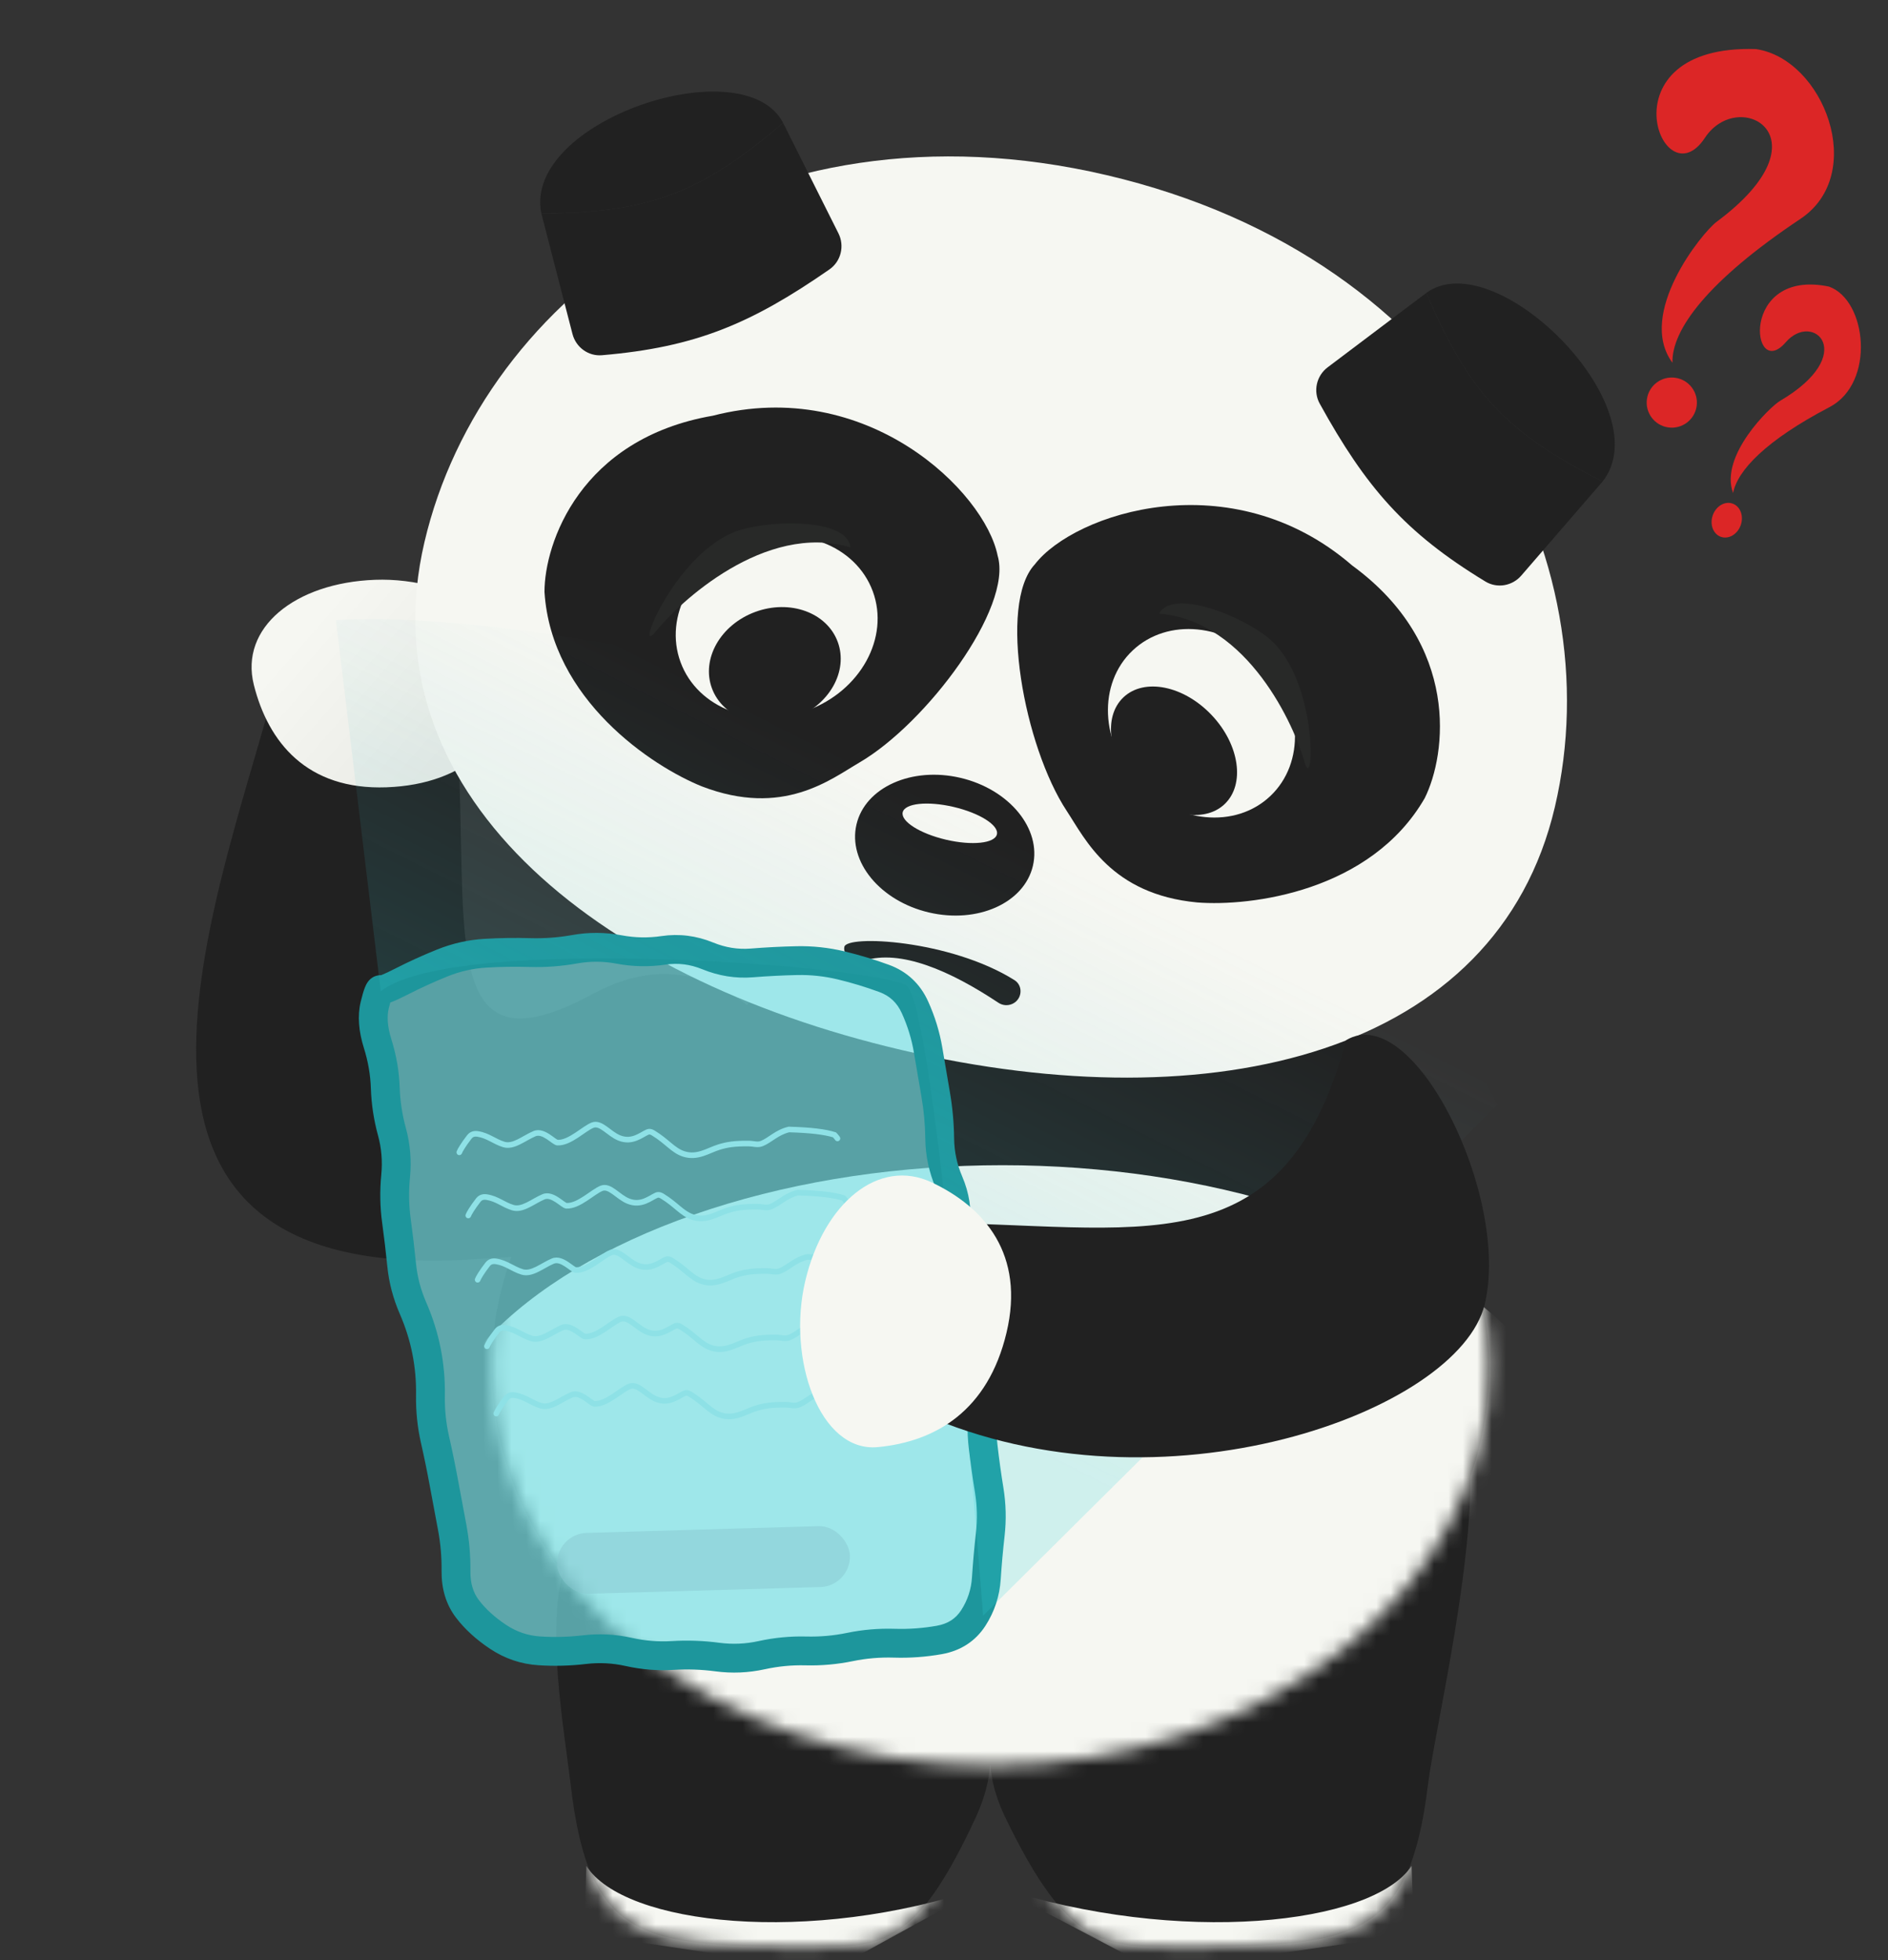 <svg width="131" height="136" viewBox="0 0 131 136" fill="none" xmlns="http://www.w3.org/2000/svg">
<rect x="0" y="0" width="131" height="136" fill="#333333" stroke="none"/>
<path d="M67.688 126.117C63.46 135.259 61.028 135.054 56.453 135.054C44.654 135.054 40.881 134.832 39.594 123.804C38.712 116.246 34.041 93.613 56.453 113.64C61.942 113.64 71.917 116.976 67.688 126.117Z" fill="#212121"/>
<mask id="mask0_838_333" style="mask-type:alpha" maskUnits="userSpaceOnUse" x="38" y="105" width="31" height="31">
<path d="M67.688 126.117C63.46 135.259 61.028 135.054 56.453 135.054C44.654 135.054 40.881 134.832 39.594 123.804C38.712 116.246 34.041 93.613 56.453 113.64C61.942 113.64 71.917 116.976 67.688 126.117Z" fill="#212121"/>
</mask>
<g mask="url(#mask0_838_333)">
<path d="M68.204 130.927C56.2 135.004 43.279 133.562 40.686 129.448L40.512 134.178L57.629 136.725L68.204 130.927Z" fill="#F6F7F2"/>
</g>
<path d="M69.768 126.117C74.18 135.259 76.718 135.055 81.492 135.055C93.803 135.055 97.74 134.832 99.082 123.804C100.003 116.246 111.561 72.061 81.492 113.64C75.764 113.64 65.356 116.976 69.768 126.117Z" fill="#212121"/>
<mask id="mask1_838_333" style="mask-type:alpha" maskUnits="userSpaceOnUse" x="68" y="105" width="33" height="31">
<path d="M69.768 126.117C74.18 135.259 76.718 135.054 81.492 135.054C93.803 135.054 97.739 134.832 99.082 123.804C100.003 116.246 104.877 93.613 81.492 113.64C75.764 113.64 65.356 116.976 69.768 126.117Z" fill="#212121"/>
</mask>
<g mask="url(#mask1_838_333)">
<path d="M69.23 130.927C81.756 135.004 95.237 133.562 97.944 129.448L98.125 134.178L80.264 136.725L69.23 130.927Z" fill="#F6F7F2"/>
</g>
<path d="M41.12 68.964C52.858 62.607 58.855 79.592 65.103 89.26L55.879 93.537C53.264 87.483 44.586 86.58 32.914 87.358C4.386 89.26 14.705 63.61 18.992 47.938L31.463 47.938C33.032 62.781 29.382 75.32 41.12 68.964Z" fill="#212121"/>
<path d="M36.355 47.402C35.197 51.28 32.381 54.413 26.827 54.62C21.274 54.826 18.604 51.466 17.612 47.508C16.62 43.551 20.464 40.432 26.018 40.225C31.571 40.018 37.512 43.523 36.355 47.402Z" fill="url(#paint0_linear_838_333)"/>
<path d="M68.422 60.764C81.094 59.15 92.831 66.871 96.661 78.622C100.854 83.185 103.332 88.812 103.332 94.902C103.332 110.135 87.839 122.485 68.726 122.485C49.614 122.485 34.12 110.136 34.12 94.902C34.12 85.02 40.641 76.353 50.439 71.482C54.631 65.646 61.105 61.697 68.422 60.764Z" fill="#212121"/>
<mask id="mask2_838_333" style="mask-type:alpha" maskUnits="userSpaceOnUse" x="34" y="57" width="70" height="66">
<path d="M68.635 57.504C81.876 57.504 93.289 66.349 96.814 78.789C100.915 83.322 103.332 88.886 103.332 94.901C103.332 110.135 87.839 122.484 68.726 122.484C49.614 122.484 34.12 110.135 34.12 94.901C34.12 89.017 36.433 83.564 40.372 79.086C43.791 66.515 55.263 57.504 68.635 57.504Z" fill="#D9D9D9"/>
</mask>
<g mask="url(#mask2_838_333)">
<ellipse cx="69.561" cy="103.51" rx="40.497" ry="22.672" fill="#F6F7F2"/>
</g>
<path d="M107.887 55.98C103.872 73.123 84.227 77.92 62.567 72.848C40.908 67.775 25.436 54.754 29.451 37.61C33.466 20.466 52.352 6.429 76.783 12.15C101.491 17.937 111.902 38.836 107.887 55.98Z" fill="#F6F7F2"/>
<path d="M54.336 8.526C51.607 3.272 36.238 8.406 37.563 14.813C45.037 14.761 48.595 13.427 54.336 8.526Z" fill="#212121"/>
<path d="M41.77 24.644C40.82 24.726 39.961 24.094 39.722 23.171L37.563 14.813C45.037 14.761 48.595 13.427 54.336 8.526L58.175 16.187C58.615 17.064 58.353 18.135 57.547 18.694C52.112 22.462 48.267 24.09 41.77 24.644Z" fill="#212121"/>
<path d="M98.964 20.322C103.742 16.826 115.232 28.251 111.2 33.403C104.527 30.038 101.931 27.263 98.964 20.322Z" fill="#212121"/>
<path d="M103.065 40.344C103.88 40.839 104.931 40.654 105.554 39.933L111.2 33.403C104.527 30.038 101.931 27.263 98.964 20.322L92.122 25.482C91.338 26.072 91.097 27.148 91.572 28.007C94.768 33.797 97.49 36.962 103.065 40.344Z" fill="#212121"/>
<path d="M49.458 28.841C40.271 30.429 37.775 37.677 37.78 41.067C38.252 48.543 45.26 53.177 48.705 54.559C54.331 56.721 57.637 54.062 59.634 52.899C64.271 50.199 70.293 42.16 69.222 38.552C68.342 34.126 60.167 26.074 49.458 28.841Z" fill="#212121"/>
<path d="M93.821 39.23C101.348 44.733 100.366 52.336 98.856 55.371C95.114 61.86 86.777 62.9 83.076 62.609C77.075 62.047 75.294 58.197 74.021 56.268C71.065 51.79 69.239 41.913 71.8 39.156C74.554 35.581 85.455 31.996 93.821 39.23Z" fill="#212121"/>
<ellipse cx="83.364" cy="50.179" rx="6.951" ry="6.047" transform="rotate(46.577 83.364 50.179)" fill="#F6F7F2"/>
<ellipse cx="7.109" cy="6.184" rx="7.109" ry="6.184" transform="matrix(-0.938 0.346 0.346 0.938 58.419 35.223)" fill="#F6F7F2"/>
<ellipse cx="4.653" cy="3.931" rx="4.653" ry="3.931" transform="matrix(-0.938 0.346 0.346 0.938 56.766 40.844)" fill="#212121"/>
<ellipse cx="81.459" cy="52.084" rx="5.103" ry="3.598" transform="rotate(46.577 81.459 52.084)" fill="#212121"/>
<path d="M70.397 68.002C70.717 68.204 70.866 68.586 70.792 68.957C70.655 69.64 69.858 69.954 69.277 69.569C65.946 67.355 62.487 65.835 59.935 66.653C59.352 66.84 58.465 66.301 58.584 65.701C58.697 64.836 65.933 65.195 70.397 68.002Z" fill="#212121"/>
<ellipse cx="65.548" cy="58.634" rx="6.287" ry="4.796" transform="rotate(13.181 65.548 58.634)" fill="#212121"/>
<ellipse cx="65.903" cy="57.119" rx="3.357" ry="1.167" transform="rotate(13.181 65.903 57.119)" fill="#F6F7F2"/>
<path d="M41.047 77.879C41.445 77.724 41.809 77.942 42.103 78.152C42.425 78.383 42.708 78.634 43.043 78.768C43.435 78.925 43.764 78.878 44.053 78.767C44.2 78.711 44.337 78.638 44.468 78.564C44.594 78.493 44.727 78.415 44.847 78.364C44.919 78.333 45.007 78.309 45.113 78.32C45.215 78.331 45.319 78.371 45.43 78.439C45.917 78.733 46.272 79.047 46.584 79.303C46.898 79.564 47.163 79.761 47.49 79.868C47.918 80.007 48.298 79.958 48.673 79.838C48.863 79.778 49.048 79.7 49.24 79.62C49.43 79.541 49.627 79.459 49.827 79.397C50.408 79.216 50.954 79.13 51.954 79.14C52.133 79.142 52.316 79.175 52.437 79.187C52.57 79.201 52.675 79.198 52.783 79.155C53.039 79.055 53.274 78.879 53.587 78.676C53.891 78.479 54.244 78.276 54.695 78.171L54.719 78.165L54.744 78.166C56.271 78.208 57.319 78.337 57.965 78.549L58.008 78.564L58.041 78.596C58.106 78.661 58.163 78.732 58.215 78.799L58.264 78.865L58.27 78.873C58.328 78.958 58.309 79.075 58.225 79.137C58.142 79.199 58.025 79.185 57.959 79.106L57.953 79.098L57.905 79.034C57.868 78.986 57.834 78.943 57.798 78.904C57.207 78.72 56.229 78.597 54.759 78.555C54.386 78.646 54.083 78.818 53.799 79.002C53.518 79.184 53.229 79.398 52.925 79.517C52.734 79.592 52.557 79.59 52.398 79.574C52.227 79.557 52.109 79.531 51.95 79.529C50.981 79.519 50.477 79.602 49.942 79.768C49.762 79.824 49.582 79.899 49.39 79.979C49.201 80.058 49 80.142 48.791 80.209C48.368 80.343 47.901 80.411 47.37 80.238C46.967 80.106 46.653 79.865 46.336 79.603C46.015 79.338 45.685 79.047 45.229 78.772C45.148 78.722 45.1 78.71 45.073 78.707C45.05 78.705 45.031 78.708 44.999 78.721C44.905 78.762 44.799 78.824 44.658 78.903C44.524 78.979 44.367 79.063 44.192 79.13C43.836 79.267 43.403 79.331 42.898 79.129C42.506 78.972 42.153 78.666 41.877 78.469C41.571 78.251 41.372 78.17 41.188 78.242C41.057 78.292 40.898 78.388 40.709 78.516C40.529 78.636 40.31 78.793 40.1 78.931C39.677 79.207 39.174 79.486 38.676 79.465C38.599 79.462 38.527 79.429 38.476 79.401C38.42 79.371 38.361 79.331 38.303 79.291C38.181 79.204 38.061 79.111 37.92 79.02C37.632 78.833 37.377 78.739 37.163 78.829C36.988 78.903 36.813 78.997 36.632 79.098C36.453 79.197 36.267 79.304 36.083 79.394C35.719 79.572 35.312 79.712 34.897 79.585C34.544 79.476 34.255 79.312 33.988 79.175C33.716 79.035 33.454 78.916 33.122 78.862C33.04 78.849 32.967 78.848 32.902 78.866C32.842 78.883 32.779 78.918 32.717 78.997C32.512 79.261 32.353 79.49 32.241 79.669C32.125 79.853 32.067 79.969 32.054 80.008L32.051 80.017C32.013 80.113 31.907 80.163 31.808 80.131C31.706 80.097 31.651 79.987 31.685 79.885L31.692 79.867C31.725 79.777 31.803 79.634 31.912 79.462C32.031 79.271 32.198 79.031 32.41 78.758C32.523 78.614 32.657 78.53 32.8 78.491C32.938 78.453 33.072 78.461 33.184 78.478C33.578 78.542 33.884 78.684 34.165 78.829C34.45 78.975 34.7 79.117 35.011 79.213C35.275 79.294 35.564 79.215 35.912 79.045C36.084 78.961 36.257 78.861 36.443 78.758C36.624 78.657 36.816 78.553 37.011 78.471C37.427 78.295 37.843 78.506 38.132 78.693C38.28 78.789 38.425 78.9 38.528 78.973C38.583 79.012 38.626 79.04 38.661 79.059C38.684 79.072 38.696 79.076 38.699 79.077C39.057 79.09 39.462 78.883 39.887 78.605C40.101 78.465 40.292 78.327 40.492 78.193C40.682 78.066 40.872 77.947 41.047 77.879Z" fill="#C4E4E8"/>
<path d="M41.67 82.26C42.068 82.106 42.432 82.324 42.725 82.534C43.048 82.764 43.331 83.016 43.666 83.15C44.058 83.307 44.387 83.259 44.675 83.149C44.823 83.092 44.959 83.019 45.091 82.946C45.217 82.875 45.35 82.796 45.47 82.745C45.542 82.714 45.629 82.691 45.736 82.702C45.838 82.712 45.942 82.753 46.053 82.82C46.539 83.114 46.895 83.428 47.206 83.685C47.521 83.945 47.786 84.143 48.113 84.249C48.541 84.389 48.92 84.339 49.295 84.22C49.485 84.159 49.671 84.082 49.863 84.002C50.052 83.923 50.249 83.841 50.449 83.778C51.031 83.597 51.577 83.512 52.577 83.522C52.756 83.524 52.938 83.557 53.059 83.569C53.192 83.582 53.298 83.579 53.406 83.537C53.661 83.436 53.897 83.26 54.21 83.057C54.513 82.861 54.867 82.657 55.317 82.552L55.342 82.547L55.367 82.547C56.894 82.589 57.941 82.719 58.587 82.93L58.631 82.945L58.664 82.978C58.729 83.043 58.786 83.113 58.837 83.18L58.887 83.246L58.893 83.254C58.95 83.34 58.931 83.456 58.848 83.519C58.765 83.581 58.648 83.567 58.582 83.487L58.576 83.48L58.527 83.415C58.491 83.368 58.456 83.325 58.42 83.285C57.83 83.102 56.851 82.978 55.382 82.937C55.008 83.028 54.706 83.199 54.422 83.383C54.141 83.565 53.852 83.78 53.548 83.899C53.357 83.974 53.18 83.972 53.021 83.956C52.85 83.939 52.731 83.912 52.573 83.911C51.603 83.901 51.099 83.984 50.565 84.15C50.385 84.206 50.205 84.28 50.013 84.361C49.823 84.439 49.622 84.524 49.413 84.59C48.991 84.725 48.523 84.792 47.992 84.619C47.589 84.488 47.275 84.247 46.958 83.985C46.638 83.72 46.308 83.429 45.852 83.153C45.77 83.104 45.722 83.091 45.696 83.089C45.673 83.086 45.653 83.09 45.622 83.103C45.527 83.143 45.421 83.206 45.281 83.285C45.146 83.36 44.99 83.445 44.815 83.512C44.459 83.648 44.026 83.713 43.521 83.511C43.128 83.353 42.776 83.047 42.499 82.85C42.194 82.632 41.995 82.551 41.81 82.623C41.68 82.674 41.521 82.77 41.331 82.897C41.151 83.018 40.933 83.175 40.722 83.312C40.3 83.588 39.796 83.868 39.299 83.847C39.221 83.843 39.15 83.81 39.098 83.783C39.042 83.752 38.984 83.713 38.926 83.672C38.804 83.586 38.684 83.492 38.543 83.401C38.254 83.214 37.999 83.12 37.785 83.21C37.611 83.284 37.435 83.378 37.254 83.479C37.076 83.578 36.89 83.686 36.706 83.776C36.342 83.954 35.934 84.093 35.52 83.966C35.166 83.858 34.878 83.694 34.61 83.556C34.339 83.417 34.077 83.297 33.745 83.244C33.663 83.231 33.589 83.23 33.525 83.248C33.464 83.264 33.401 83.3 33.339 83.379C33.135 83.642 32.975 83.872 32.863 84.05C32.747 84.234 32.69 84.35 32.677 84.389L32.673 84.398C32.636 84.494 32.529 84.545 32.431 84.512C32.329 84.478 32.274 84.368 32.308 84.266L32.314 84.249C32.348 84.159 32.425 84.016 32.534 83.843C32.654 83.653 32.82 83.412 33.032 83.14C33.145 82.995 33.28 82.912 33.422 82.873C33.56 82.835 33.695 82.842 33.807 82.86C34.2 82.923 34.507 83.066 34.788 83.21C35.073 83.357 35.322 83.499 35.634 83.594C35.898 83.675 36.187 83.597 36.535 83.426C36.707 83.342 36.88 83.243 37.065 83.139C37.247 83.038 37.438 82.935 37.634 82.852C38.05 82.677 38.465 82.888 38.754 83.075C38.902 83.171 39.047 83.282 39.15 83.354C39.205 83.393 39.249 83.422 39.283 83.441C39.307 83.453 39.319 83.457 39.322 83.458C39.679 83.471 40.085 83.264 40.509 82.987C40.724 82.847 40.914 82.709 41.114 82.575C41.304 82.447 41.495 82.328 41.67 82.26Z" fill="#C4E4E8"/>
<path d="M42.318 86.72C42.716 86.565 43.08 86.783 43.373 86.993C43.696 87.223 43.979 87.475 44.314 87.609C44.706 87.766 45.035 87.719 45.323 87.608C45.471 87.552 45.607 87.479 45.739 87.405C45.864 87.334 45.998 87.256 46.118 87.204C46.19 87.174 46.277 87.15 46.383 87.161C46.486 87.172 46.59 87.212 46.701 87.28C47.187 87.574 47.543 87.888 47.854 88.144C48.169 88.404 48.434 88.602 48.761 88.709C49.189 88.848 49.568 88.799 49.943 88.679C50.133 88.618 50.319 88.541 50.511 88.461C50.7 88.382 50.897 88.3 51.097 88.238C51.679 88.057 52.225 87.971 53.225 87.981C53.404 87.983 53.586 88.016 53.707 88.028C53.84 88.041 53.946 88.038 54.054 87.996C54.309 87.896 54.545 87.719 54.858 87.516C55.161 87.32 55.515 87.116 55.965 87.012L55.99 87.006L56.015 87.007C57.542 87.049 58.589 87.178 59.235 87.39L59.279 87.404L59.312 87.437C59.377 87.502 59.434 87.573 59.485 87.64L59.535 87.706L59.541 87.714C59.598 87.799 59.579 87.915 59.496 87.978C59.413 88.04 59.296 88.026 59.23 87.947L59.224 87.939L59.175 87.875C59.139 87.827 59.104 87.784 59.068 87.745C58.478 87.561 57.499 87.438 56.029 87.396C55.656 87.487 55.354 87.659 55.069 87.843C54.789 88.025 54.5 88.239 54.196 88.358C54.005 88.433 53.828 88.431 53.669 88.415C53.498 88.398 53.379 88.372 53.221 88.37C52.251 88.36 51.747 88.443 51.213 88.609C51.033 88.665 50.853 88.74 50.66 88.82C50.471 88.899 50.27 88.983 50.061 89.049C49.639 89.184 49.171 89.251 48.64 89.079C48.237 88.947 47.923 88.706 47.606 88.444C47.285 88.179 46.956 87.888 46.5 87.612C46.418 87.563 46.37 87.551 46.344 87.548C46.321 87.546 46.301 87.549 46.27 87.562C46.175 87.603 46.069 87.665 45.929 87.744C45.794 87.82 45.638 87.904 45.463 87.971C45.106 88.108 44.674 88.172 44.169 87.97C43.776 87.813 43.424 87.507 43.147 87.309C42.842 87.091 42.643 87.011 42.458 87.082C42.328 87.133 42.169 87.229 41.979 87.357C41.799 87.477 41.581 87.634 41.37 87.772C40.947 88.048 40.444 88.327 39.947 88.306C39.869 88.303 39.797 88.27 39.746 88.242C39.691 88.212 39.632 88.172 39.574 88.132C39.452 88.045 39.331 87.952 39.191 87.861C38.902 87.674 38.648 87.579 38.433 87.67C38.259 87.743 38.083 87.838 37.902 87.939C37.724 88.038 37.538 88.145 37.354 88.235C36.99 88.413 36.582 88.553 36.168 88.425C35.814 88.317 35.526 88.153 35.258 88.016C34.987 87.876 34.725 87.757 34.393 87.703C34.31 87.69 34.237 87.689 34.173 87.707C34.112 87.724 34.049 87.759 33.987 87.838C33.782 88.101 33.623 88.331 33.511 88.51C33.395 88.694 33.338 88.809 33.325 88.848L33.321 88.858C33.284 88.954 33.178 89.004 33.079 88.971C32.977 88.937 32.922 88.827 32.956 88.725L32.962 88.708C32.995 88.618 33.074 88.475 33.182 88.302C33.302 88.112 33.468 87.872 33.681 87.599C33.793 87.455 33.928 87.371 34.07 87.332C34.208 87.294 34.343 87.301 34.455 87.319C34.848 87.383 35.154 87.525 35.436 87.67C35.721 87.816 35.97 87.958 36.282 88.054C36.546 88.135 36.835 88.056 37.183 87.886C37.355 87.802 37.528 87.702 37.713 87.599C37.895 87.498 38.086 87.394 38.282 87.312C38.698 87.136 39.113 87.347 39.402 87.534C39.55 87.63 39.695 87.741 39.798 87.814C39.853 87.853 39.897 87.881 39.931 87.9C39.955 87.912 39.967 87.916 39.969 87.918C40.327 87.93 40.733 87.724 41.157 87.446C41.371 87.306 41.562 87.168 41.762 87.034C41.952 86.906 42.143 86.788 42.318 86.72Z" fill="#C4E4E8"/>
<path d="M42.966 91.335C43.364 91.18 43.728 91.398 44.021 91.608C44.344 91.838 44.627 92.09 44.962 92.224C45.354 92.381 45.683 92.334 45.972 92.223C46.119 92.166 46.255 92.094 46.387 92.02C46.513 91.949 46.646 91.87 46.766 91.819C46.838 91.788 46.925 91.765 47.032 91.776C47.134 91.786 47.238 91.827 47.349 91.894C47.836 92.189 48.191 92.502 48.502 92.759C48.817 93.019 49.082 93.217 49.409 93.324C49.837 93.463 50.216 93.413 50.591 93.294C50.781 93.233 50.967 93.156 51.159 93.076C51.348 92.997 51.545 92.915 51.745 92.852C52.327 92.672 52.873 92.586 53.873 92.596C54.052 92.598 54.234 92.631 54.355 92.643C54.488 92.656 54.594 92.653 54.702 92.611C54.958 92.511 55.193 92.334 55.506 92.131C55.809 91.935 56.163 91.731 56.613 91.626L56.638 91.621L56.663 91.621C58.19 91.663 59.237 91.793 59.883 92.005L59.927 92.019L59.96 92.052C60.025 92.117 60.082 92.187 60.133 92.254L60.183 92.32L60.189 92.329C60.246 92.414 60.227 92.53 60.144 92.593C60.061 92.655 59.944 92.641 59.878 92.562L59.872 92.554L59.823 92.49C59.787 92.442 59.752 92.399 59.716 92.36C59.126 92.176 58.147 92.052 56.678 92.011C56.304 92.102 56.002 92.273 55.718 92.458C55.437 92.639 55.148 92.854 54.844 92.973C54.653 93.048 54.476 93.046 54.317 93.03C54.146 93.013 54.028 92.987 53.869 92.985C52.899 92.975 52.395 93.058 51.861 93.224C51.681 93.28 51.501 93.354 51.309 93.435C51.119 93.514 50.918 93.598 50.71 93.664C50.287 93.799 49.819 93.866 49.289 93.693C48.885 93.562 48.571 93.321 48.255 93.059C47.934 92.794 47.604 92.503 47.148 92.227C47.066 92.178 47.019 92.165 46.992 92.163C46.969 92.16 46.949 92.164 46.918 92.177C46.824 92.217 46.718 92.28 46.577 92.359C46.443 92.434 46.286 92.519 46.111 92.586C45.755 92.722 45.322 92.787 44.817 92.585C44.425 92.427 44.072 92.122 43.795 91.924C43.49 91.706 43.291 91.626 43.106 91.697C42.976 91.748 42.817 91.844 42.627 91.972C42.448 92.092 42.229 92.249 42.018 92.386C41.596 92.663 41.092 92.942 40.595 92.921C40.517 92.917 40.446 92.884 40.395 92.857C40.339 92.827 40.28 92.787 40.222 92.746C40.1 92.66 39.98 92.567 39.839 92.475C39.551 92.288 39.296 92.194 39.081 92.285C38.907 92.358 38.731 92.453 38.55 92.553C38.372 92.653 38.186 92.76 38.002 92.85C37.638 93.028 37.23 93.168 36.816 93.04C36.462 92.932 36.174 92.768 35.906 92.631C35.635 92.491 35.373 92.371 35.041 92.318C34.959 92.305 34.885 92.304 34.821 92.322C34.761 92.338 34.697 92.374 34.636 92.453C34.431 92.716 34.272 92.946 34.159 93.124C34.043 93.309 33.986 93.424 33.973 93.463L33.969 93.473C33.932 93.568 33.826 93.619 33.727 93.586C33.625 93.552 33.57 93.442 33.604 93.34L33.61 93.323C33.644 93.233 33.722 93.09 33.83 92.917C33.95 92.727 34.117 92.487 34.329 92.214C34.441 92.07 34.576 91.986 34.718 91.947C34.856 91.909 34.991 91.916 35.103 91.934C35.497 91.998 35.803 92.14 36.084 92.285C36.369 92.431 36.618 92.573 36.93 92.668C37.194 92.749 37.483 92.671 37.831 92.501C38.003 92.416 38.176 92.317 38.361 92.214C38.543 92.112 38.735 92.009 38.93 91.926C39.346 91.751 39.762 91.962 40.05 92.149C40.198 92.245 40.343 92.356 40.446 92.429C40.501 92.467 40.545 92.496 40.58 92.515C40.603 92.527 40.615 92.531 40.618 92.532C40.975 92.545 41.381 92.338 41.806 92.061C42.02 91.921 42.211 91.783 42.41 91.649C42.6 91.521 42.791 91.402 42.966 91.335Z" fill="#C4E4E8"/>
<path d="M43.614 96.001C44.012 95.847 44.376 96.065 44.67 96.274C44.992 96.505 45.275 96.756 45.61 96.89C46.002 97.047 46.331 97 46.62 96.89C46.767 96.833 46.903 96.76 47.035 96.686C47.161 96.616 47.294 96.537 47.414 96.486C47.486 96.455 47.573 96.432 47.68 96.442C47.782 96.453 47.886 96.494 47.997 96.561C48.484 96.855 48.839 97.169 49.15 97.426C49.465 97.686 49.73 97.884 50.057 97.99C50.485 98.13 50.864 98.08 51.24 97.96C51.43 97.9 51.615 97.823 51.807 97.742C51.997 97.663 52.194 97.581 52.394 97.519C52.975 97.338 53.521 97.253 54.521 97.263C54.7 97.264 54.883 97.297 55.004 97.31C55.136 97.323 55.242 97.32 55.35 97.277C55.606 97.177 55.841 97.001 56.154 96.798C56.458 96.602 56.811 96.398 57.262 96.293L57.286 96.287L57.311 96.288C58.838 96.33 59.886 96.459 60.531 96.671L60.575 96.686L60.608 96.718C60.673 96.784 60.73 96.854 60.781 96.921L60.831 96.987L60.837 96.995C60.894 97.081 60.875 97.197 60.792 97.259C60.709 97.322 60.592 97.307 60.526 97.228L60.52 97.22L60.472 97.156C60.435 97.108 60.401 97.066 60.365 97.026C59.774 96.842 58.795 96.719 57.326 96.678C56.952 96.769 56.65 96.94 56.366 97.124C56.085 97.306 55.796 97.52 55.492 97.639C55.301 97.714 55.124 97.712 54.965 97.697C54.794 97.68 54.676 97.653 54.517 97.652C53.548 97.642 53.043 97.724 52.509 97.89C52.329 97.946 52.149 98.021 51.957 98.101C51.767 98.18 51.566 98.264 51.358 98.331C50.935 98.466 50.468 98.533 49.937 98.36C49.534 98.229 49.22 97.987 48.903 97.726C48.582 97.461 48.252 97.17 47.796 96.894C47.715 96.845 47.667 96.832 47.64 96.829C47.617 96.827 47.598 96.83 47.566 96.844C47.472 96.884 47.366 96.947 47.225 97.025C47.091 97.101 46.934 97.186 46.759 97.253C46.403 97.389 45.97 97.454 45.465 97.251C45.073 97.094 44.72 96.788 44.444 96.591C44.138 96.373 43.939 96.292 43.755 96.364C43.624 96.414 43.465 96.511 43.275 96.638C43.096 96.759 42.877 96.915 42.666 97.053C42.244 97.329 41.741 97.609 41.243 97.587C41.165 97.584 41.094 97.551 41.043 97.523C40.987 97.493 40.928 97.454 40.87 97.413C40.748 97.327 40.628 97.233 40.487 97.142C40.199 96.955 39.944 96.861 39.73 96.951C39.555 97.025 39.38 97.119 39.199 97.22C39.02 97.319 38.834 97.426 38.65 97.516C38.286 97.695 37.879 97.834 37.464 97.707C37.111 97.599 36.822 97.435 36.554 97.297C36.283 97.158 36.021 97.038 35.689 96.985C35.607 96.972 35.534 96.971 35.469 96.988C35.409 97.005 35.345 97.04 35.284 97.12C35.079 97.383 34.92 97.613 34.808 97.791C34.691 97.975 34.634 98.091 34.621 98.13L34.618 98.139C34.58 98.235 34.474 98.286 34.375 98.253C34.273 98.219 34.218 98.109 34.252 98.007L34.258 97.99C34.292 97.9 34.37 97.756 34.478 97.584C34.598 97.394 34.765 97.153 34.977 96.881C35.089 96.736 35.224 96.652 35.366 96.613C35.505 96.576 35.639 96.583 35.751 96.601C36.145 96.664 36.451 96.807 36.732 96.951C37.017 97.098 37.267 97.24 37.578 97.335C37.842 97.416 38.131 97.337 38.479 97.167C38.651 97.083 38.824 96.983 39.009 96.88C39.191 96.779 39.383 96.676 39.578 96.593C39.994 96.418 40.41 96.628 40.699 96.816C40.847 96.912 40.992 97.022 41.095 97.095C41.15 97.134 41.193 97.163 41.228 97.181C41.251 97.194 41.263 97.198 41.266 97.199C41.624 97.212 42.029 97.005 42.454 96.728C42.668 96.588 42.859 96.45 43.059 96.315C43.248 96.188 43.439 96.069 43.614 96.001Z" fill="#C4E4E8"/>
<path d="M26.559 68.76C29.906 63.982 61.869 66.518 62.881 68.76C64.32 71.949 70.944 107.027 68.326 111.953C66.403 115.57 32.003 116.29 32.003 111.953C32.003 107.027 24.588 71.573 26.559 68.76Z" fill="#73E0E5" fill-opacity="0.67"/>
<path d="M30.683 66.81L30.309 65.883L30.683 66.81ZM42.951 65.871L42.765 66.853L42.951 65.871ZM64.4 72.862L65.386 72.698L64.4 72.862ZM64.919 75.912L63.934 76.083L64.919 75.912ZM66.32 85.055L65.324 84.962L66.32 85.055ZM68.636 103.385L67.649 103.546L68.636 103.385ZM68.439 109.494L67.441 109.43L68.439 109.494ZM67.535 112.247L68.376 112.789L67.535 112.247ZM55.918 114.536L55.893 115.536L55.918 114.536ZM52.846 114.831L52.632 113.854L52.846 114.831ZM49.774 114.961L49.906 113.97L49.774 114.961ZM46.688 114.851L46.627 113.852L46.688 114.851ZM43.623 114.605L43.405 115.581L43.623 114.605ZM37.428 114.531L37.364 115.529L37.428 114.531ZM34.559 113.558L35.113 112.726L34.559 113.558ZM30.804 102.901L31.787 102.72L30.804 102.901ZM28.658 90.758L29.575 90.359L28.658 90.758ZM27.507 84.698L26.516 84.834L27.507 84.698ZM27.451 81.591L26.456 81.494L27.451 81.591ZM27.893 68.079L28.348 68.97C29.21 68.53 30.113 68.119 31.058 67.737L30.683 66.81L30.309 65.883C29.312 66.285 28.355 66.72 27.438 67.189L27.893 68.079ZM30.683 66.81L31.058 67.737C31.929 67.386 32.823 67.184 33.745 67.13L33.687 66.132L33.628 65.133C32.486 65.2 31.379 65.451 30.309 65.883L30.683 66.81ZM33.687 66.132L33.745 67.13C34.748 67.071 35.75 67.056 36.753 67.085L36.782 66.086L36.811 65.086C35.75 65.055 34.689 65.071 33.628 65.133L33.687 66.132ZM36.782 66.086L36.753 67.085C37.854 67.118 38.952 67.035 40.046 66.84L39.87 65.855L39.694 64.871C38.734 65.043 37.773 65.114 36.811 65.086L36.782 66.086ZM39.87 65.855L40.046 66.84C40.953 66.677 41.858 66.682 42.765 66.853L42.951 65.871L43.136 64.888C41.99 64.671 40.841 64.665 39.694 64.871L39.87 65.855ZM42.951 65.871L42.765 66.853C43.901 67.068 45.045 67.091 46.192 66.92L46.045 65.931L45.898 64.942C44.972 65.079 44.053 65.061 43.136 64.888L42.951 65.871ZM46.045 65.931L46.192 66.92C47.044 66.794 47.883 66.897 48.725 67.241L49.103 66.315L49.481 65.389C48.318 64.914 47.118 64.761 45.898 64.942L46.045 65.931ZM49.103 66.315L48.725 67.241C49.867 67.707 51.043 67.897 52.243 67.801L52.163 66.804L52.083 65.808C51.209 65.878 50.345 65.742 49.481 65.389L49.103 66.315ZM52.163 66.804L52.243 67.801C53.261 67.72 54.281 67.668 55.303 67.645L55.281 66.646L55.26 65.646C54.199 65.669 53.14 65.723 52.083 65.808L52.163 66.804ZM55.281 66.646L55.303 67.645C56.259 67.625 57.199 67.725 58.124 67.947L58.357 66.975L58.59 66.002C57.497 65.74 56.386 65.621 55.26 65.646L55.281 66.646ZM58.357 66.975L58.124 67.947C59.095 68.18 60.054 68.471 61.003 68.819L61.347 67.88L61.692 66.941C60.671 66.567 59.637 66.254 58.59 66.002L58.357 66.975ZM61.347 67.88L61.003 68.819C61.731 69.086 62.242 69.559 62.573 70.292L63.484 69.879L64.395 69.466C63.846 68.255 62.933 67.396 61.692 66.941L61.347 67.88ZM63.484 69.879L62.573 70.292C62.979 71.187 63.258 72.099 63.413 73.027L64.4 72.862L65.386 72.698C65.201 71.592 64.87 70.514 64.395 69.466L63.484 69.879ZM64.4 72.862L63.413 73.027C63.584 74.047 63.757 75.065 63.934 76.083L64.919 75.912L65.904 75.74C65.728 74.727 65.556 73.713 65.386 72.698L64.4 72.862ZM64.919 75.912L63.934 76.083C64.101 77.045 64.191 78.021 64.203 79.011L65.203 78.999L66.202 78.986C66.189 77.891 66.09 76.809 65.904 75.74L64.919 75.912ZM65.203 78.999L64.203 79.011C64.217 80.186 64.459 81.321 64.926 82.409L65.845 82.014L66.764 81.62C66.4 80.771 66.213 79.896 66.202 78.986L65.203 78.999ZM65.845 82.014L64.926 82.409C65.275 83.222 65.408 84.068 65.324 84.962L66.32 85.055L67.315 85.149C67.43 83.925 67.246 82.743 66.764 81.62L65.845 82.014ZM66.32 85.055L65.324 84.962C65.209 86.19 65.4 87.376 65.894 88.504L66.81 88.103L67.726 87.701C67.368 86.885 67.232 86.04 67.315 85.149L66.32 85.055ZM66.81 88.103L65.894 88.504C66.281 89.386 66.523 90.285 66.625 91.204L67.619 91.095L68.613 90.986C68.489 89.859 68.192 88.763 67.726 87.701L66.81 88.103ZM67.619 91.095L66.625 91.204C66.742 92.266 66.919 93.319 67.159 94.363L68.133 94.14L69.108 93.917C68.886 92.947 68.721 91.97 68.613 90.986L67.619 91.095ZM68.133 94.14L67.159 94.363C67.361 95.249 67.399 96.156 67.268 97.09L68.259 97.228L69.249 97.366C69.412 96.198 69.366 95.046 69.108 93.917L68.133 94.14ZM68.259 97.228L67.268 97.09C67.11 98.221 67.093 99.341 67.219 100.446L68.213 100.333L69.207 100.219C69.1 99.287 69.114 98.337 69.249 97.366L68.259 97.228ZM68.213 100.333L67.219 100.446C67.338 101.481 67.481 102.514 67.649 103.546L68.636 103.385L69.623 103.225C69.46 102.224 69.321 101.222 69.207 100.219L68.213 100.333ZM68.636 103.385L67.649 103.546C67.8 104.472 67.822 105.402 67.716 106.338L68.71 106.451L69.704 106.563C69.83 105.446 69.803 104.332 69.623 103.225L68.636 103.385ZM68.71 106.451L67.716 106.338C67.598 107.381 67.506 108.412 67.441 109.43L68.439 109.494L69.436 109.559C69.5 108.574 69.589 107.575 69.704 106.563L68.71 106.451ZM68.439 109.494L67.441 109.43C67.387 110.264 67.139 111.017 66.695 111.705L67.535 112.247L68.376 112.789C69.007 111.81 69.361 110.728 69.436 109.559L68.439 109.494ZM67.535 112.247L66.695 111.705C66.318 112.29 65.782 112.65 65.004 112.789L65.179 113.773L65.355 114.758C66.644 114.528 67.678 113.871 68.376 112.789L67.535 112.247ZM65.179 113.773L65.004 112.789C64.039 112.961 63.068 113.031 62.09 113.001L62.059 114L62.028 115C63.144 115.035 64.253 114.954 65.355 114.758L65.179 113.773ZM62.059 114L62.09 113.001C60.966 112.966 59.86 113.06 58.774 113.284L58.976 114.263L59.178 115.243C60.108 115.051 61.058 114.97 62.028 115L62.059 114ZM58.976 114.263L58.774 113.284C57.84 113.477 56.897 113.561 55.944 113.536L55.918 114.536L55.893 115.536C56.999 115.564 58.094 115.466 59.178 115.243L58.976 114.263ZM55.918 114.536L55.944 113.536C54.833 113.508 53.728 113.614 52.632 113.854L52.846 114.831L53.06 115.808C54.001 115.602 54.944 115.511 55.893 115.536L55.918 114.536ZM52.846 114.831L52.632 113.854C51.727 114.053 50.82 114.091 49.906 113.97L49.774 114.961L49.643 115.952C50.788 116.104 51.929 116.056 53.06 115.808L52.846 114.831ZM49.774 114.961L49.906 113.97C48.813 113.825 47.72 113.786 46.627 113.852L46.688 114.851L46.749 115.849C47.712 115.79 48.677 115.824 49.643 115.952L49.774 114.961ZM46.688 114.851L46.627 113.852C45.694 113.91 44.766 113.835 43.841 113.629L43.623 114.605L43.405 115.581C44.511 115.828 45.627 115.917 46.749 115.849L46.688 114.851ZM43.623 114.605L43.841 113.629C42.714 113.377 41.574 113.319 40.424 113.455L40.541 114.448L40.658 115.441C41.586 115.332 42.499 115.378 43.405 115.581L43.623 114.605ZM40.541 114.448L40.424 113.455C39.446 113.57 38.469 113.596 37.492 113.533L37.428 114.531L37.364 115.529C38.462 115.6 39.56 115.571 40.658 115.441L40.541 114.448ZM37.428 114.531L37.492 113.533C36.632 113.478 35.844 113.212 35.113 112.726L34.559 113.558L34.006 114.391C35.025 115.069 36.15 115.451 37.364 115.529L37.428 114.531ZM34.559 113.558L35.113 112.726C34.315 112.195 33.693 111.622 33.23 111.014L32.434 111.62L31.639 112.226C32.259 113.039 33.054 113.758 34.006 114.391L34.559 113.558ZM32.434 111.62L33.23 111.014C32.844 110.508 32.63 109.861 32.639 109.009L31.639 108.999L30.639 108.988C30.626 110.21 30.942 111.311 31.639 112.226L32.434 111.62ZM31.639 108.999L32.639 109.009C32.651 107.907 32.555 106.818 32.352 105.744L31.369 105.93L30.387 106.116C30.566 107.059 30.65 108.016 30.639 108.988L31.639 108.999ZM31.369 105.93L32.352 105.744C32.161 104.737 31.973 103.729 31.787 102.72L30.804 102.901L29.82 103.082C30.006 104.094 30.195 105.106 30.387 106.116L31.369 105.93ZM30.804 102.901L31.787 102.72C31.599 101.695 31.39 100.674 31.159 99.656L30.183 99.878L29.208 100.099C29.433 101.09 29.637 102.084 29.82 103.082L30.804 102.901ZM30.183 99.878L31.159 99.656C30.948 98.731 30.851 97.787 30.867 96.821L29.867 96.804L28.867 96.788C28.849 97.911 28.962 99.016 29.208 100.099L30.183 99.878ZM29.867 96.804L30.867 96.821C30.885 95.707 30.788 94.61 30.573 93.531L29.593 93.727L28.612 93.922C28.798 94.858 28.883 95.813 28.867 96.788L29.867 96.804ZM29.593 93.727L30.573 93.531C30.359 92.452 30.025 91.394 29.575 90.359L28.658 90.758L27.741 91.157C28.136 92.065 28.426 92.987 28.612 93.922L29.593 93.727ZM28.658 90.758L29.575 90.359C29.192 89.48 28.956 88.582 28.865 87.665L27.87 87.764L26.875 87.864C26.988 88.994 27.278 90.093 27.741 91.157L28.658 90.758ZM27.87 87.764L28.865 87.665C28.761 86.628 28.639 85.594 28.497 84.563L27.507 84.698L26.516 84.834C26.654 85.841 26.773 86.851 26.875 87.864L27.87 87.764ZM27.507 84.698L28.497 84.563C28.369 83.623 28.351 82.665 28.447 81.688L27.451 81.591L26.456 81.494C26.346 82.621 26.365 83.736 26.516 84.834L27.507 84.698ZM27.451 81.591L28.447 81.688C28.561 80.517 28.466 79.369 28.159 78.251L27.195 78.515L26.23 78.779C26.471 79.658 26.547 80.561 26.456 81.494L27.451 81.591ZM27.195 78.515L28.159 78.251C27.906 77.327 27.764 76.391 27.732 75.442L26.733 75.475L25.733 75.508C25.77 76.615 25.936 77.706 26.23 78.779L27.195 78.515ZM26.733 75.475L27.732 75.442C27.695 74.32 27.502 73.208 27.156 72.106L26.202 72.406L25.248 72.705C25.542 73.641 25.703 74.574 25.733 75.508L26.733 75.475ZM26.202 72.406L27.156 72.106C26.872 71.203 26.843 70.501 26.974 69.958L26.003 69.722L25.031 69.487C24.788 70.485 24.892 71.572 25.248 72.705L26.202 72.406ZM26.003 69.722L26.974 69.958C27.066 69.581 27.134 69.356 27.177 69.248C27.206 69.176 27.193 69.232 27.123 69.319C27.092 69.358 26.971 69.505 26.743 69.593C26.615 69.641 26.456 69.671 26.279 69.649C26.102 69.627 25.956 69.559 25.847 69.483L26.421 68.664L26.994 67.845C26.714 67.648 26.352 67.6 26.025 67.726C25.771 67.823 25.623 67.993 25.563 68.068C25.435 68.227 25.358 68.408 25.317 68.513C25.221 68.757 25.126 69.094 25.031 69.487L26.003 69.722ZM26.421 68.664L25.847 69.483C26.109 69.666 26.376 69.676 26.476 69.676C26.601 69.675 26.71 69.656 26.783 69.639C26.932 69.606 27.086 69.551 27.227 69.495C27.517 69.38 27.895 69.201 28.348 68.97L27.893 68.079L27.438 67.189C27.002 67.412 26.69 67.557 26.489 67.636C26.384 67.678 26.343 67.688 26.346 67.688C26.35 67.687 26.361 67.684 26.38 67.682C26.398 67.679 26.43 67.676 26.472 67.676C26.512 67.676 26.58 67.679 26.663 67.697C26.745 67.716 26.867 67.756 26.994 67.845L26.421 68.664Z" fill="#1D969C"/>
<rect x="38.593" y="106.409" width="20.326" height="4.226" rx="2.113" transform="rotate(-1.669 38.593 106.409)" fill="#89C9D1" fill-opacity="0.5"/>
<path d="M23.309 43.024L26.42 68.769C31.605 64.724 60.772 67.019 62.885 68.367C64.998 69.715 68.213 112.091 68.213 112.091L103.913 76.637C91.904 53.055 39.958 41.931 23.309 43.024Z" fill="url(#paint1_linear_838_333)"/>
<path d="M63.78 84.822C78.966 84.893 89.057 88.305 93.4 72.166C98.067 69.353 104.819 83.022 103.017 90.489C101.215 97.956 80.578 105.435 64.021 98.097L63.78 84.822Z" fill="#212121"/>
<path d="M60.904 100.396C64.933 100.016 68.554 97.863 69.838 92.456C71.122 87.049 68.345 83.776 64.656 82.033C60.968 80.29 57.16 83.454 55.876 88.86C54.592 94.267 56.874 100.777 60.904 100.396Z" fill="#F6F7F2"/>
<path d="M118.297 9.561C115.327 14.072 111.131 3.063 121.836 3.405C126.524 4.082 129.607 12.063 124.92 15.188C118.467 19.491 115.978 22.891 116.044 25.168C113.535 21.772 118.11 16.129 119.106 15.39C127.013 9.52 120.646 5.994 118.297 9.561Z" fill="#DC2626"/>
<ellipse cx="115.998" cy="27.931" rx="1.742" ry="1.739" transform="rotate(8.216 115.998 27.931)" fill="#DC2626"/>
<path d="M123.905 23.746C121.492 26.542 120.684 18.596 126.897 19.881C129.539 20.804 130.149 26.568 126.939 28.246C122.518 30.558 120.553 32.64 120.251 34.205C119.29 31.634 122.813 28.222 123.506 27.814C129.012 24.573 125.813 21.535 123.905 23.746Z" fill="#DC2626"/>
<ellipse cx="119.811" cy="36.091" rx="1.029" ry="1.222" transform="rotate(19.259 119.811 36.091)" fill="#DC2626"/>
<path d="M59.003 37.972C58.815 35.859 52.914 36.047 50.8 36.971C46.649 38.783 43.957 45.731 45.518 43.792C47.079 41.853 53.049 36.205 59.003 37.972Z" fill="#282928"/>
<path d="M80.424 42.567C81.458 40.685 86.829 42.998 88.404 44.618C91.498 47.797 91.153 55.187 90.502 52.831C89.85 50.475 86.641 43.096 80.424 42.567Z" fill="#282928"/>
<defs>
<linearGradient id="paint0_linear_838_333" x1="21.675" y1="43.119" x2="31.463" y2="51.684" gradientUnits="userSpaceOnUse">
<stop stop-color="#F6F7F2"/>
<stop offset="1" stop-color="#EAEBE6"/>
</linearGradient>
<linearGradient id="paint1_linear_838_333" x1="63.611" y1="54.691" x2="46.733" y2="88.278" gradientUnits="userSpaceOnUse">
<stop stop-color="#4EAEBA" stop-opacity="0"/>
<stop offset="1" stop-color="#30D1D9" stop-opacity="0.2"/>
</linearGradient>
</defs>
</svg>
